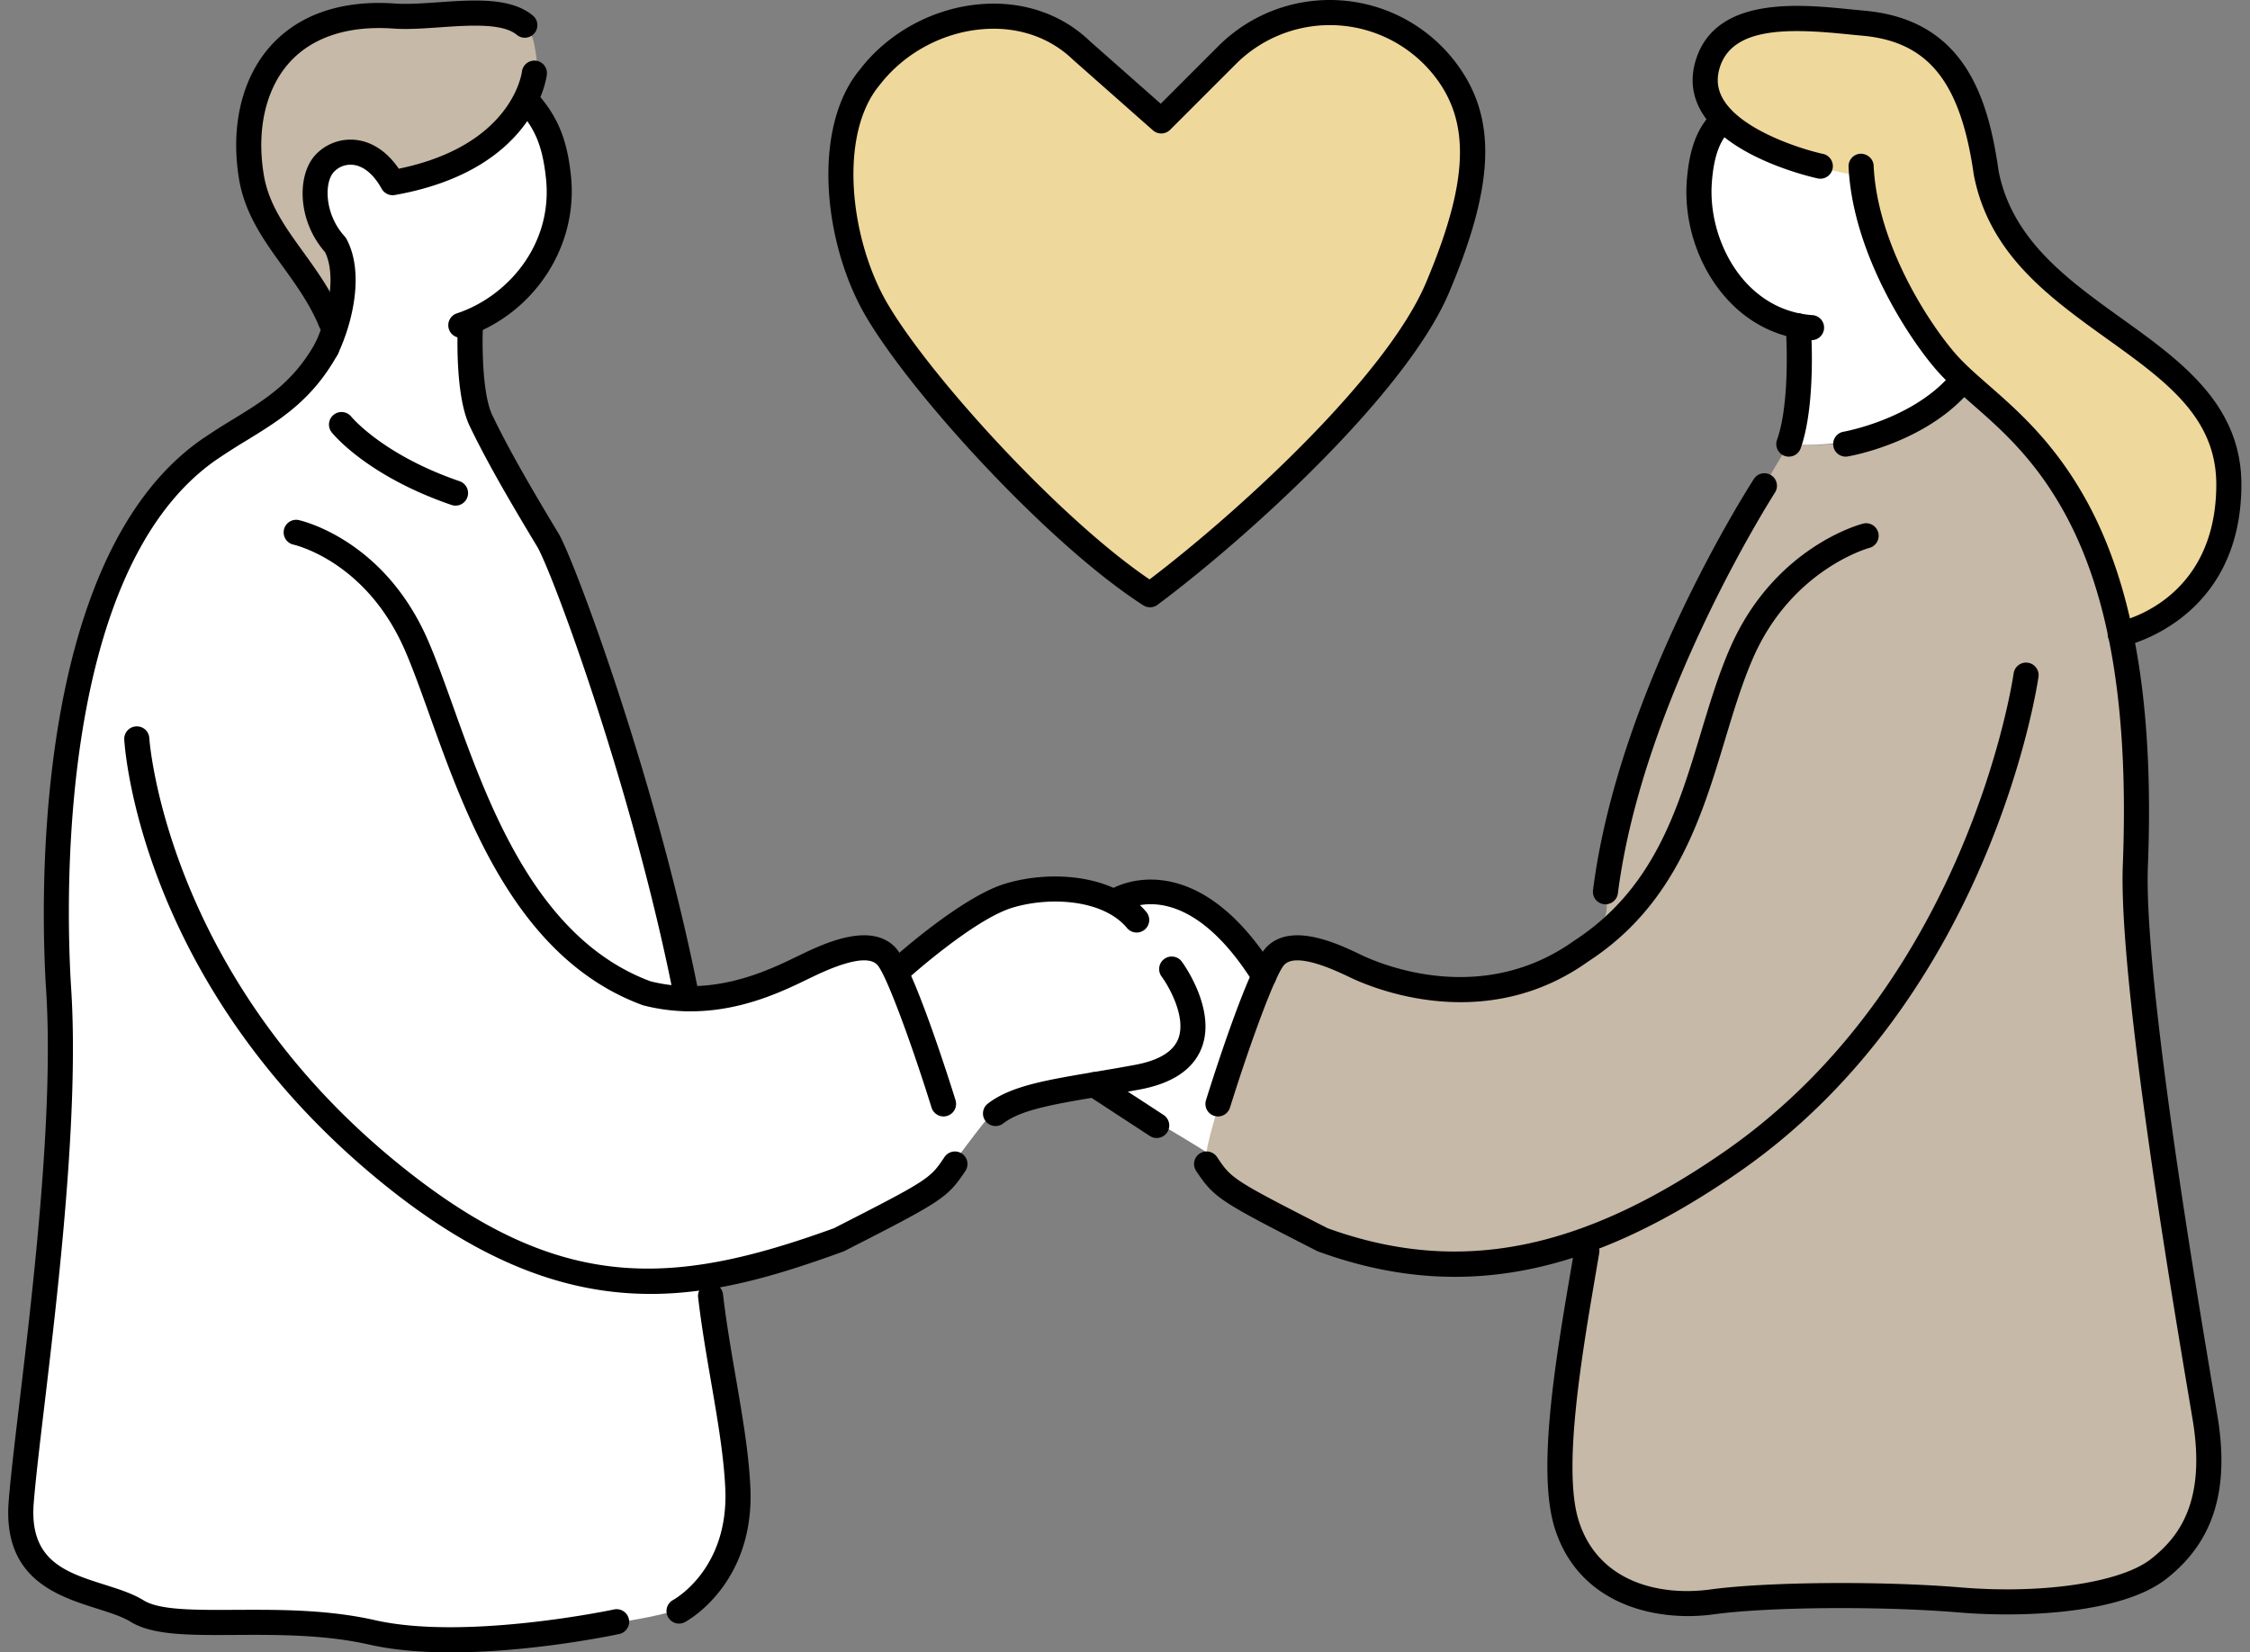 <svg width="162" height="119" fill="none" xmlns="http://www.w3.org/2000/svg"><rect width="100%" height="100%" fill="#808080" stroke="none"/><path d="M134.052 12.688c1.439 5.631 3.377 11.156 8.777 15.943 5.4 4.787 9.577 11.797 9.842 17.042 3.052-1.317 7.608-3.658 7.786-10.033.178-6.376-4.246-9.266-6.326-10.59-2.08-1.324-7.986-4.918-9.744-8.888-1.758-3.97-1.941-10.77-5.95-13.135-1.946-1.148-4.765-1.726-6.379-1.7-1.615.026-8.306-.506-9.029 3.07-.724 3.575 2.939 7.278 11.023 8.291z" fill="#EFD89C"/><path d="M38.479 3.262c.205 1.208.71 2.75-2.095 5.965-2.806 3.214-8.114 3.928-8.114 3.928s-1.615-3.123-4.219-1.898c-2.604 1.225-.278 5.356.103 6.38.382 1.026 1.18 3.596.065 5.59-1.074-2.172-2.873-4.187-3.495-5.076-.622-.889-3.281-3.89-2.998-8.136.283-4.246 2.41-7.636 6.361-8.489 3.951-.852 5.641-.377 7.8-.48 2.16-.103 6.078-.802 6.592 2.216zm58.429 66.355s-3.273-2.139-4.35-1.23c-1.078.91-2.248 3.41-2.98 5.501-.73 2.092-2.681 7.628-2.703 9.094-.022 1.466 3.748 3.937 5.43 4.803-3.212-1.654 7.971 4.198 15.271 3.279 2.857-.647 6.72-1.47 6.72-1.47s-3.104 13.199-2.285 16.735c.819 3.536 1.825 9.629 8.694 9.158 6.869-.472 15.642-.38 20.403-.264 4.761.117 14.033.294 16.508-4.602 2.476-4.897.63-13.342 0-17.024-.63-3.681-3.161-19.552-3.49-23.727-.328-4.175.309-21.008-2.192-27.937-2.502-6.928-10.583-14.723-10.583-14.723s-3.934 5.53-12.555 4.772c-3.02 4.916-7.319 13.099-9.066 16.64-1.747 3.543-4.137 15.6-4.137 15.6s1.225 3.568-4.566 6.065c-4.375 1.885-14.119-.67-14.119-.67z" fill="#C6B9A7"/><path d="M85.025 64.614c-2.653-1.645-4.755.352-4.755.352s-1.235-.6-5.368-.896c-4.133-.296-7.678 3.696-10.659 6.217-1.748-3.44-4.927-1.363-6.22-.707-7.492 3.81-9.056 1.22-9.056 1.22s-4.245-17.682-6.733-25.116c-2.487-7.434-4.525-9.622-6.309-12.945-1.784-3.324-2.022-6.207-2.048-9.512 1.196-.567 4.955-3.07 6.197-7.519 1.241-4.448-2.01-8.457-2.01-8.457-2.79 4.66-8.76 5.884-9.887 5.53-1.48-2.065-3.654-2.23-4.863-.496-1.21 1.734.41 4.363.84 5.353.428.99 1.901 3.195-.8 7.752-2.702 4.557-7.322 5.152-11.068 9.435-3.746 4.284-6.757 12.633-7.6 20.185-.845 7.551-.538 14.909-.416 21.88.121 6.972-2.908 28.334-2.773 32.143.133 3.809 4.866 5.14 6.924 6.337 2.058 1.197 5.388 1.447 7.628 1.475 2.239.028 7.18-.193 10.764.719 3.582.912 18.558-.238 22.51-1.819 4.7-2.778 4.052-10.463 3.19-13.861-.862-3.399-1.463-9.134-1.463-9.134s-.214-.74 5.268-1.912c5.481-1.172 9.67-3.807 10.94-5.313 1.269-1.505 3.467-4.71 4.424-5.619.958-.909 7.106-1.79 7.106-1.79s6.886 4.088 8.088 4.866c.263-2.404 4.076-12.583 4.076-12.583s-3.274-4.14-5.927-5.785zm44.562-41.142c-.002 3.309-.79 8.51-.79 8.51s8.06.925 12.554-4.771c-4.053-3.61-7.298-14.523-7.298-14.523s-7.031-.969-10.072-4.242c0 0-2.274 2.137-1.659 6.708.616 4.572 3.877 8.138 7.265 8.318z" fill="#fff"/><path d="M23.836 24.13a.904.904 0 01-.836-.56c-.676-1.653-1.68-3.045-2.65-4.39-1.335-1.847-2.713-3.758-3.134-6.256-.641-3.82.2-7.34 2.307-9.66 2.037-2.24 5.117-3.28 8.917-3.01.895.064 1.975-.011 3.117-.09 2.565-.18 5.216-.363 6.807.955a.903.903 0 11-1.152 1.391c-1.034-.857-3.424-.69-5.53-.544-1.206.084-2.346.165-3.371.09-3.218-.227-5.8.608-7.45 2.423-1.732 1.906-2.411 4.875-1.862 8.144.35 2.083 1.548 3.743 2.816 5.499 1.033 1.431 2.101 2.91 2.858 4.763a.903.903 0 01-.836 1.246zm9.347.197a.903.903 0 01-.282-1.762c3.569-1.176 6.917-4.885 6.411-9.7-.244-2.318-.78-3.627-2.05-5.001a.904.904 0 011.33-1.226c1.761 1.91 2.28 3.796 2.517 6.038.534 5.09-2.68 9.97-7.643 11.605a.902.902 0 01-.283.046z" fill="#000"/><path d="M49.46 72.813a.903.903 0 01-.886-.73c-2.942-15.073-8.833-30.957-9.909-32.737-2.36-3.906-3.764-6.414-4.844-8.655-1.092-2.267-.876-6.982-.848-7.512a.894.894 0 01.95-.854c.498.026.88.451.855.95-.07 1.313-.084 5.064.671 6.632 1.053 2.186 2.433 4.65 4.762 8.505 1.11 1.836 7.155 18.056 10.136 33.325a.904.904 0 01-.887 1.076zm-.571 44.114a.904.904 0 01-.43-1.698c.18-.099 4.02-2.285 3.762-8.021-.106-2.36-.553-4.954-1.025-7.7-.34-1.975-.692-4.018-.932-6.077a.903.903 0 01.792-1.002.892.892 0 011.002.793c.235 2.01.582 4.028.919 5.98.482 2.803.938 5.451 1.05 7.925.312 6.921-4.507 9.583-4.713 9.693a.892.892 0 01-.425.107zM23.512 26.005a.902.902 0 01-.817-1.287c.933-1.99 1.54-4.867.707-6.563-1.994-2.263-2.029-5.528-.71-6.978a3.458 3.458 0 012.96-1.097c1.173.14 2.242.867 3.06 2.07 8.084-1.664 8.839-6.772 8.868-6.994a.901.901 0 011.006-.784.9.9 0 01.788.997c-.033.281-.91 6.9-10.95 8.676a.91.91 0 01-.947-.454c-.56-1.018-1.284-1.627-2.037-1.716a1.635 1.635 0 00-1.411.52c-.694.76-.668 3.043.79 4.633a.913.913 0 01.13.184c1.284 2.396.47 5.955-.618 8.273a.904.904 0 01-.819.52z" fill="#000"/><path d="M32.46 119c-2.036 0-4.065-.151-5.848-.555-3.245-.735-6.647-.717-9.658-.701-3.336.022-5.971.032-7.56-.953-.602-.371-1.479-.649-2.407-.943-2.869-.909-6.798-2.155-6.362-7.725.134-1.704.433-4.23.781-7.155.987-8.324 2.48-20.902 1.914-29.682-.33-5.103-1.333-31.002 11.271-39.69a47.63 47.63 0 012.204-1.408c2.322-1.425 4.329-2.656 5.93-5.527a.903.903 0 111.577.88c-1.83 3.284-4.128 4.694-6.562 6.187a46.75 46.75 0 00-2.123 1.356C3.815 41.218 4.805 66.237 5.123 71.17c.577 8.944-.927 21.622-1.922 30.011-.345 2.905-.644 5.415-.774 7.083-.325 4.14 2.313 4.976 5.106 5.861 1.039.329 2.019.64 2.811 1.13 1.15.712 3.686.697 6.6.682 3.105-.013 6.62-.035 10.067.746 6.531 1.478 17.09-.75 17.195-.773a.903.903 0 11.38 1.767c-.333.071-6.263 1.323-12.126 1.323z" fill="#000"/><path d="M32.798 36.414a.907.907 0 01-.293-.05c-6.052-2.072-8.518-5.095-8.62-5.223a.903.903 0 011.41-1.13c.037.045 2.305 2.764 7.796 4.644a.904.904 0 01-.293 1.759zm97.634-11.916c-.021 0-.042 0-.064-.002-2.423-.169-4.571-1.265-6.211-3.172-1.933-2.247-2.943-5.378-2.702-8.374.181-2.254.753-3.753 1.853-4.858a.903.903 0 011.281 1.275c-.788.79-1.187 1.906-1.332 3.727-.201 2.488.669 5.19 2.271 7.052.919 1.068 2.526 2.378 4.966 2.548a.905.905 0 01.839.964.905.905 0 01-.901.84z" fill="#000"/><path d="M128.796 32.886a.903.903 0 01-.851-1.207c1.005-2.822.636-8.089.632-8.142a.904.904 0 01.836-.966.911.911 0 01.966.835c.017.23.401 5.698-.731 8.88-.133.37-.48.6-.852.6zm23.875 13.69a.902.902 0 01-.172-1.79c.286-.058 7.062-1.519 7.074-9.882.007-4.85-3.636-7.465-7.853-10.492-4.183-3.003-8.508-6.107-9.606-11.823-.953-6.72-3.291-9.611-8.077-10.024-.307-.027-.642-.06-1-.097-4.203-.423-8.379-.578-9.241 2.49-.224.796-.128 1.523.294 2.222 1.343 2.229 5.646 3.577 7.191 3.909a.904.904 0 01-.378 1.767c-.257-.055-6.334-1.385-8.359-4.74-.686-1.135-.85-2.362-.488-3.647 1.348-4.786 7.492-4.168 11.162-3.798.349.035.675.068.974.094 7.2.621 8.946 6.176 9.704 11.527.954 4.965 4.982 7.856 8.878 10.652 4.235 3.04 8.614 6.183 8.606 11.963-.014 9.88-8.45 11.636-8.535 11.653a.9.9 0 01-.174.016zM67.935 80.403a.904.904 0 01-.863-.635c-1.411-4.525-3.263-9.612-3.918-10.294-.89-.928-3.789.463-4.74.92l-.286.138c-2.307 1.117-6.604 3.196-11.778 1.88a1.075 1.075 0 01-.09-.027c-9.05-3.33-12.688-13.496-15.345-20.918-.62-1.73-1.204-3.363-1.778-4.675-2.773-6.338-7.835-7.533-8.05-7.58a.905.905 0 01.384-1.766c.25.053 6.163 1.402 9.321 8.621.6 1.37 1.194 3.032 1.825 4.791 2.532 7.074 5.998 16.758 14.224 19.815 4.514 1.128 8.407-.754 10.5-1.768l.29-.14c1.632-.783 5.028-2.413 6.825-.543 1.278 1.33 3.84 9.403 4.341 11.008a.904.904 0 01-.862 1.173z" fill="#000"/><path d="M46.842 93.184c-5.85 0-12.111-2.069-19.545-8.173C10.165 70.945 8.988 53.983 8.947 53.267a.903.903 0 01.848-.954.895.895 0 01.955.848c.01.168 1.202 16.913 17.694 30.454 11.634 9.552 19.776 9.13 31.595 4.84 6.88-3.51 6.922-3.574 7.966-5.129a.903.903 0 111.5 1.007c-1.297 1.934-1.623 2.15-8.695 5.757a.87.87 0 01-.102.045c-4.622 1.68-9.108 3.05-13.866 3.05zm40.853-12.781a.904.904 0 01-.863-1.173c.501-1.604 3.063-9.678 4.342-11.008 1.797-1.869 5.192-.24 6.824.544 1.389.666 8.656 3.756 15.335-1.015 5.738-3.723 7.461-9.438 9.127-14.965.654-2.167 1.272-4.215 2.115-6.143 3.149-7.199 9.298-8.865 9.558-8.932a.903.903 0 01.455 1.749c-.079.02-5.579 1.557-8.358 7.907-.8 1.83-1.402 3.826-2.039 5.941-1.679 5.566-3.582 11.875-9.842 15.937-7.47 5.338-15.584 1.894-17.133 1.15-.95-.457-3.845-1.849-4.74-.92-.656.681-2.507 5.769-3.918 10.294a.906.906 0 01-.863.634z" fill="#000"/><path d="M104.756 91.954c-3.26 0-6.51-.611-9.834-1.82a.862.862 0 01-.101-.044c-7.073-3.608-7.398-3.823-8.695-5.757a.903.903 0 111.5-1.007c1.043 1.555 1.086 1.619 7.966 5.129 9.398 3.399 18.238 1.676 28.658-5.583 17.523-12.21 20.701-34.151 20.731-34.371a.903.903 0 111.791.243c-.031.228-3.302 22.938-21.489 35.61-7.335 5.11-13.951 7.6-20.527 7.6z" fill="#000"/><path d="M121.542 116.385c-3.844 0-8.123-1.615-9.603-6.338-1.301-4.149.081-12.242 1.192-18.745l.236-1.387a.904.904 0 011.782.3l-.237 1.391c-1.021 5.979-2.42 14.167-1.249 17.9 1.386 4.426 5.811 5.465 9.489 4.963 4.066-.555 12.324-.622 18.031-.146 5.899.491 11.527-.35 13.687-2.047 1.917-1.506 3.991-4.001 3.01-9.977l-.293-1.748c-1.252-7.445-5.064-30.104-4.743-38.283.437-11.137-.942-19.432-4.214-25.361-2.13-3.86-4.526-5.958-6.639-7.81-.943-.825-1.833-1.605-2.56-2.44-2.064-2.37-6.043-8.479-6.334-14.642a.904.904 0 01.86-.945c.494-.002.921.362.945.86.267 5.667 3.97 11.335 5.891 13.54.647.743 1.454 1.45 2.388 2.268 2.115 1.853 4.747 4.158 7.032 8.295 3.435 6.226 4.887 14.83 4.437 26.306-.314 7.993 3.474 30.513 4.719 37.913l.293 1.754c.874 5.319-.294 9.034-3.675 11.691-3.12 2.452-10.006 2.838-14.954 2.427-5.599-.466-13.675-.405-17.638.135-.595.082-1.219.126-1.853.126z" fill="#000"/><path d="M115.594 65.125a.903.903 0 01-.897-1.017c1.824-14.393 11.206-29.032 11.605-29.648a.904.904 0 011.517.98c-.095.149-9.558 14.917-11.33 28.895a.904.904 0 01-.895.79zm-24.59 6.065c-.3 0-.594-.15-.766-.424-4.81-7.675-9.03-5.336-9.207-5.232a.907.907 0 01-1.234-.314.9.9 0 01.3-1.232c.058-.036 5.869-3.444 11.672 5.819a.903.903 0 01-.765 1.383z" fill="#000"/><path d="M64.786 70.693a.902.902 0 01-.606-1.574c.205-.184 5.035-4.529 8.208-5.483 3.377-1.014 7.955-.629 10.172 2.072a.904.904 0 01-1.395 1.148c-1.698-2.069-5.522-2.311-8.257-1.49-2.784.838-7.469 5.051-7.516 5.094a.902.902 0 01-.606.233zm6.897 10.401a.902.902 0 01-.552-1.62c1.638-1.26 4.157-1.685 7.642-2.271.904-.152 1.879-.316 2.928-.51 1.709-.314 2.761-.943 3.128-1.869.608-1.536-.655-3.768-1.194-4.498a.904.904 0 011.456-1.072c.104.14 2.515 3.464 1.418 6.236-.611 1.543-2.12 2.546-4.482 2.98-1.058.196-2.042.361-2.954.515-3.228.543-5.56.935-6.839 1.92a.899.899 0 01-.55.189z" fill="#000"/><path d="M83.281 81.957a.902.902 0 01-.493-.147l-4.496-2.937a.903.903 0 01.988-1.513l4.496 2.936a.903.903 0 01-.495 1.66zm49.604-49.071a.904.904 0 01-.152-1.794c.049-.008 4.83-.862 7.597-3.966a.903.903 0 111.348 1.202c-3.194 3.585-8.42 4.508-8.642 4.545a.883.883 0 01-.151.013z" fill="#000"/><path d="M83.61 8.708l4.737-4.737C92.84-.52 100.262-.011 104.098 5.05c2.962 3.911 2.338 8.725-.596 15.664-2.933 6.938-13.899 17.045-20.697 22.116-6.364-4.075-16.216-14.617-19.672-20.49-2.909-4.941-3.792-12.873-.498-16.788 3.683-4.776 11.005-6 15.218-1.932l5.757 5.087z" fill="#EFD89C"/><path d="M82.804 43.734a.901.901 0 01-.487-.142C75.64 39.317 65.759 28.586 62.353 22.8c-3.064-5.206-3.959-13.612-.41-17.83C64 2.303 67.28.543 70.692.294c3-.223 5.771.73 7.788 2.678l5.093 4.498 4.135-4.137A11.352 11.352 0 0196.53.027a11.367 11.367 0 018.286 4.48c2.972 3.921 2.832 8.72-.483 16.56-3.073 7.271-14.505 17.652-20.99 22.488a.894.894 0 01-.54.18zM71.532 2.07c-.234 0-.47.008-.708.026-2.908.212-5.702 1.711-7.474 4.009-3.036 3.608-2.133 11.203.56 15.78 3.15 5.353 12.49 15.54 18.859 19.842 6.402-4.865 17.042-14.601 19.9-21.363 3.025-7.157 3.231-11.435.708-14.765a9.568 9.568 0 00-14.392-.988l-4.737 4.737a.903.903 0 01-1.237.038l-5.757-5.087c-1.51-1.458-3.514-2.23-5.722-2.23z" fill="#000"/></svg>